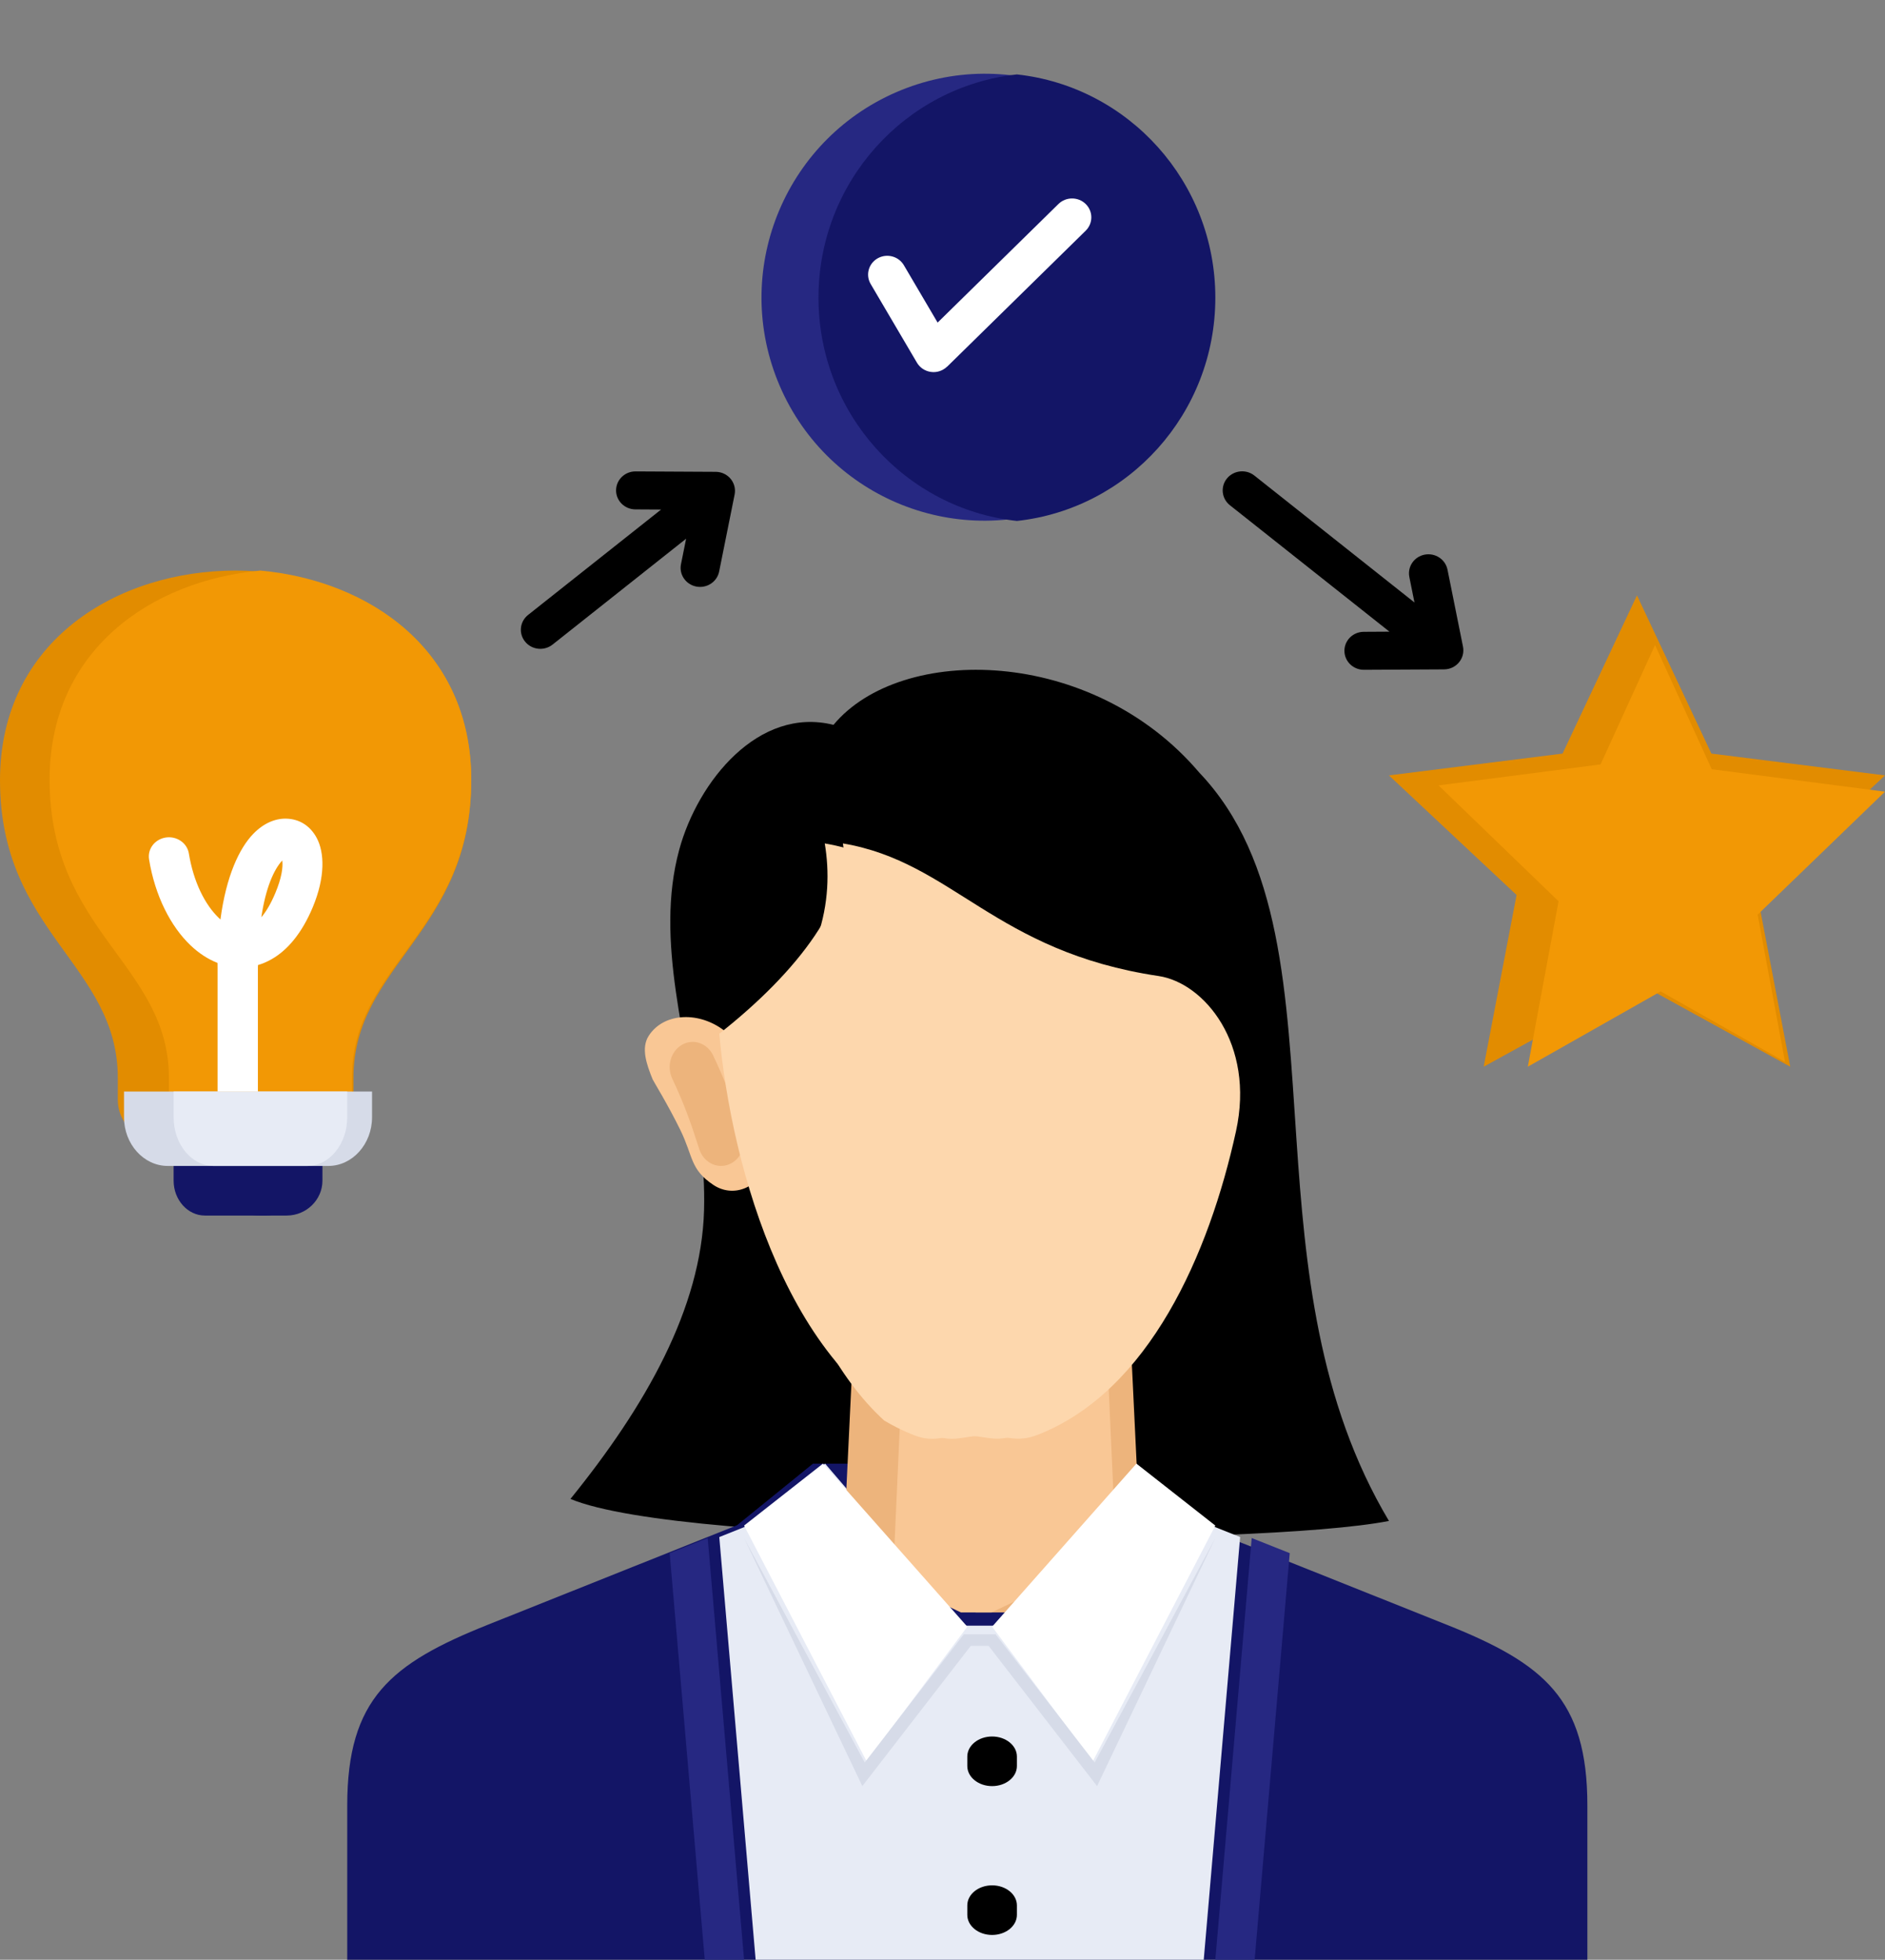 <svg width="76" height="79" viewBox="0 0 76 79" fill="none" xmlns="http://www.w3.org/2000/svg">
<rect x="0" y="0" width="76" height="79" fill="#808080" stroke="none"/>
<path fill-rule="evenodd" clip-rule="evenodd" d="M48.349 31.14C44.033 26.061 36.328 25.944 33.605 29.22C30.587 28.467 28.139 31.488 27.386 34.251C26.378 37.952 27.75 41.923 28.234 45.947C28.348 46.893 28.413 47.843 28.386 48.792C28.274 52.735 26.033 56.679 23 60.423C27.612 62.353 50.779 62.337 56 61.311C53.127 56.495 52.619 51.051 52.272 45.947C51.872 40.068 51.686 34.639 48.349 31.14Z" fill="black"/>
<path fill-rule="evenodd" clip-rule="evenodd" d="M39 79H64V72.781C64 68.481 62.245 67.058 58.328 65.494L48.282 61.483L45.221 59H32.779L29.718 61.483L19.672 65.494C15.755 67.058 14 68.481 14 72.781V79H39Z" fill="#131566"/>
<path fill-rule="evenodd" clip-rule="evenodd" d="M49.001 79H50.585L52 62.609L50.467 62L49 79H49.001Z" fill="#262882"/>
<path fill-rule="evenodd" clip-rule="evenodd" d="M39.5 79H48.533L50 61.96L48.802 61.482L45.734 59L40.127 65.533H38.873L33.266 59L30.198 61.482L29 61.96L30.466 79H39.5Z" fill="#E7EBF5"/>
<path fill-rule="evenodd" clip-rule="evenodd" d="M40.191 51H45.443L46 62.605L40.655 65H39.345L34 62.605L34.557 51H39.809H40H40.191Z" fill="#EDB47C"/>
<path fill-rule="evenodd" clip-rule="evenodd" d="M39.539 51H44.477L45 62.605L39.975 65H38.744L36 63.692L36.572 51H39.181H39.36H39.539Z" fill="#F9C795"/>
<path fill-rule="evenodd" clip-rule="evenodd" d="M40 65.573L44.06 71L49 61.498L45.818 59L40 65.573Z" fill="white"/>
<path fill-rule="evenodd" clip-rule="evenodd" d="M39 65.573L34.941 71L30 61.498L33.182 59L39 65.573Z" fill="white"/>
<path fill-rule="evenodd" clip-rule="evenodd" d="M31 46.768C30.874 45.082 30.617 42.709 30.617 42.709C30.295 42.424 29.731 41.914 29.104 41.474C28.089 40.762 26.736 40.849 26.155 41.755C25.841 42.244 26.06 42.889 26.316 43.516C26.336 43.566 26.937 44.544 27.427 45.545C27.962 46.639 27.814 47.131 28.763 47.766C29.544 48.288 30.614 47.93 31 46.768Z" fill="#F9C795"/>
<path fill-rule="evenodd" clip-rule="evenodd" d="M28.756 42.553C28.522 42.054 27.963 41.856 27.506 42.111C27.049 42.367 26.869 42.978 27.102 43.477C27.346 43.995 27.532 44.435 27.701 44.883C27.87 45.331 28.02 45.779 28.191 46.316C28.359 46.846 28.888 47.127 29.374 46.944C29.859 46.76 30.117 46.182 29.949 45.651C29.765 45.076 29.605 44.595 29.424 44.114C29.242 43.633 29.035 43.145 28.756 42.553L28.756 42.553Z" fill="#EDB47C"/>
<path fill-rule="evenodd" clip-rule="evenodd" d="M49.833 45.603C50.606 42.076 48.545 39.618 46.714 39.345C40.094 38.358 38.425 34.747 33.985 34C34.368 36.247 32.219 39.137 29 41.67C29.487 47.086 31.837 55.587 37.609 57.84C38.479 58.18 38.799 57.873 39.722 57.864C40.542 57.864 40.989 58.171 41.835 57.84C46.334 56.084 48.754 50.532 49.833 45.603V45.603Z" fill="#FDD7AD"/>
<path fill-rule="evenodd" clip-rule="evenodd" d="M48.836 45.603C49.596 42.076 47.57 39.618 45.769 39.345C39.26 38.358 37.618 34.747 33.253 34C33.629 36.247 33.166 39.224 30 41.756C30.4 46.273 31.816 53.774 35.65 57.264C36.022 57.485 36.41 57.679 36.816 57.84C37.671 58.18 37.986 57.873 38.893 57.864C39.7 57.864 40.139 58.171 40.971 57.84C45.395 56.084 47.774 50.532 48.836 45.603L48.836 45.603Z" fill="#FDD7AD"/>
<path fill-rule="evenodd" clip-rule="evenodd" d="M38.86 65.881L34.864 71.049L30 62L34.768 72L39.141 66.346H39.859L44.232 72L49 62L44.136 71.049L40.14 65.881L38.86 65.881Z" fill="#D6DBE8"/>
<path fill-rule="evenodd" clip-rule="evenodd" d="M30 79H28.415L27 62.609L28.533 62L30 79H30Z" fill="#262882"/>
<path fill-rule="evenodd" clip-rule="evenodd" d="M66 24L69 30.378L76 31.257L70.854 36.078L72.18 43L66 39.601L59.82 43L61.146 36.078L56 31.257L63 30.378L66 24Z" fill="#E28C00"/>
<path fill-rule="evenodd" clip-rule="evenodd" d="M66.729 26L69.015 31.009L76 31.913L70.865 36.871L71.968 42.804L66.957 39.964L66.022 40.494L61.599 43L62.839 36.332L58 31.66L64.532 30.814L66.729 26Z" fill="#F29805"/>
<path fill-rule="evenodd" clip-rule="evenodd" d="M14.25 44.339C14.25 45.252 13.498 46 12.578 46H6.422C5.502 46 4.75 45.252 4.75 44.339V43.457C4.75 38.885 0 37.601 0 31.456C0 25.819 4.75 23 9.5 23C14.25 23 19 25.819 19 31.456C19 37.601 14.25 38.885 14.25 43.457V44.339Z" fill="#E28C00"/>
<path fill-rule="evenodd" clip-rule="evenodd" d="M14.19 44.335C14.19 45.251 13.428 46 12.497 46H8.502C7.571 46 6.81 45.251 6.81 44.335V43.452C6.81 38.869 2 37.582 2 31.424C2 26.213 6.091 23.405 10.5 23C14.909 23.405 19 26.213 19 31.424C19 37.582 14.19 38.869 14.19 43.452L14.19 44.335Z" fill="#F29805"/>
<path fill-rule="evenodd" clip-rule="evenodd" d="M7 45H12V47.594C12 48.367 11.433 49 10.741 49H8.259C7.567 49 7 48.367 7 47.594V45Z" fill="#131566"/>
<path fill-rule="evenodd" clip-rule="evenodd" d="M9 45H13V47.594C13 48.367 12.351 49 11.558 49H10.442C9.649 49 9 48.367 9 47.594V45Z" fill="#131566"/>
<path fill-rule="evenodd" clip-rule="evenodd" d="M15 45.04C15 46.118 14.208 47 13.24 47H6.76C5.792 47 5 46.118 5 45.04V44H15V45.04Z" fill="#D6DBE8"/>
<path fill-rule="evenodd" clip-rule="evenodd" d="M14 45.04C14 46.117 13.279 46.999 12.396 47H8.605C7.722 47 7 46.118 7 45.04V44H14L14 45.04Z" fill="#E7EBF5"/>
<path fill-rule="evenodd" clip-rule="evenodd" d="M8.773 44V39.008C8.773 38.944 8.771 38.881 8.771 38.817C8.384 38.666 8.017 38.426 7.684 38.109C6.889 37.354 6.252 36.124 6.01 34.643C5.941 34.221 6.245 33.826 6.688 33.761C7.132 33.696 7.547 33.985 7.615 34.407C7.803 35.553 8.264 36.474 8.831 37.012C8.85 37.031 8.869 37.048 8.888 37.066C9.119 35.308 9.652 34.194 10.204 33.621C10.618 33.19 11.085 32.993 11.529 33C12.063 33.009 12.505 33.282 12.771 33.781C13.081 34.364 13.12 35.349 12.611 36.569C12.17 37.624 11.589 38.304 10.95 38.667C10.77 38.77 10.587 38.848 10.402 38.902L10.398 39.009V44H8.773L8.773 44ZM11.38 34.686C11.04 35.056 10.713 35.789 10.536 36.977C10.734 36.743 10.925 36.42 11.101 35.999C11.347 35.411 11.419 34.968 11.38 34.686Z" fill="white"/>
<path d="M43.05 20.333C47.659 18.471 49.894 13.222 48.042 8.609C46.19 3.996 40.953 1.767 36.345 3.629C31.736 5.491 29.501 10.739 31.353 15.352C33.205 19.965 38.442 22.195 43.05 20.333Z" fill="#262882"/>
<path fill-rule="evenodd" clip-rule="evenodd" d="M41 3C45.498 3.489 49 7.332 49 12C49 16.668 45.498 20.511 41 21C36.502 20.511 33 16.668 33 12C33 7.332 36.502 3.489 41 3Z" fill="#131566"/>
<path fill-rule="evenodd" clip-rule="evenodd" d="M35.103 11.447C34.89 11.084 35.018 10.621 35.388 10.412C35.758 10.204 36.23 10.329 36.443 10.692L37.803 13.004L42.675 8.223C42.978 7.926 43.47 7.926 43.773 8.223C44.076 8.52 44.076 9.002 43.773 9.3L38.188 14.78L38.186 14.778C38.139 14.824 38.085 14.865 38.024 14.899C37.654 15.108 37.182 14.982 36.969 14.619L35.103 11.447H35.103Z" fill="white"/>
<path fill-rule="evenodd" clip-rule="evenodd" d="M25.618 20.534C25.186 20.532 24.837 20.188 24.839 19.766C24.841 19.343 25.192 19.001 25.624 19.003L28.855 19.02C29.348 19.022 29.712 19.463 29.619 19.933L28.995 23.038C28.912 23.454 28.5 23.726 28.075 23.645C27.65 23.563 27.373 23.16 27.456 22.744L27.663 21.716L22.278 25.984C21.941 26.251 21.447 26.2 21.175 25.87C20.902 25.54 20.954 25.056 21.291 24.789L26.654 20.54L25.618 20.534H25.618ZM54.99 27C54.558 27.002 54.207 26.66 54.205 26.237C54.203 25.815 54.552 25.47 54.984 25.469L56.02 25.463L49.587 20.366C49.251 20.099 49.199 19.615 49.471 19.285C49.744 18.955 50.238 18.904 50.575 19.171L57.029 24.287L56.822 23.259C56.739 22.843 57.016 22.439 57.441 22.358C57.866 22.277 58.278 22.549 58.361 22.965L58.986 26.07C59.078 26.54 58.714 26.981 58.221 26.983L54.99 27H54.99Z" fill="black"/>
<path fill-rule="evenodd" clip-rule="evenodd" d="M39 76.809C39 76.362 39.448 76 40 76C40.552 76 41 76.362 41 76.809V77.191C41 77.638 40.552 78 40 78C39.448 78 39 77.638 39 77.191V76.809Z" fill="black"/>
<path fill-rule="evenodd" clip-rule="evenodd" d="M39 70.809C39 70.362 39.448 70 40 70C40.552 70 41 70.362 41 70.809V71.191C41 71.638 40.552 72 40 72C39.448 72 39 71.638 39 71.191V70.809Z" fill="black"/>
</svg>
